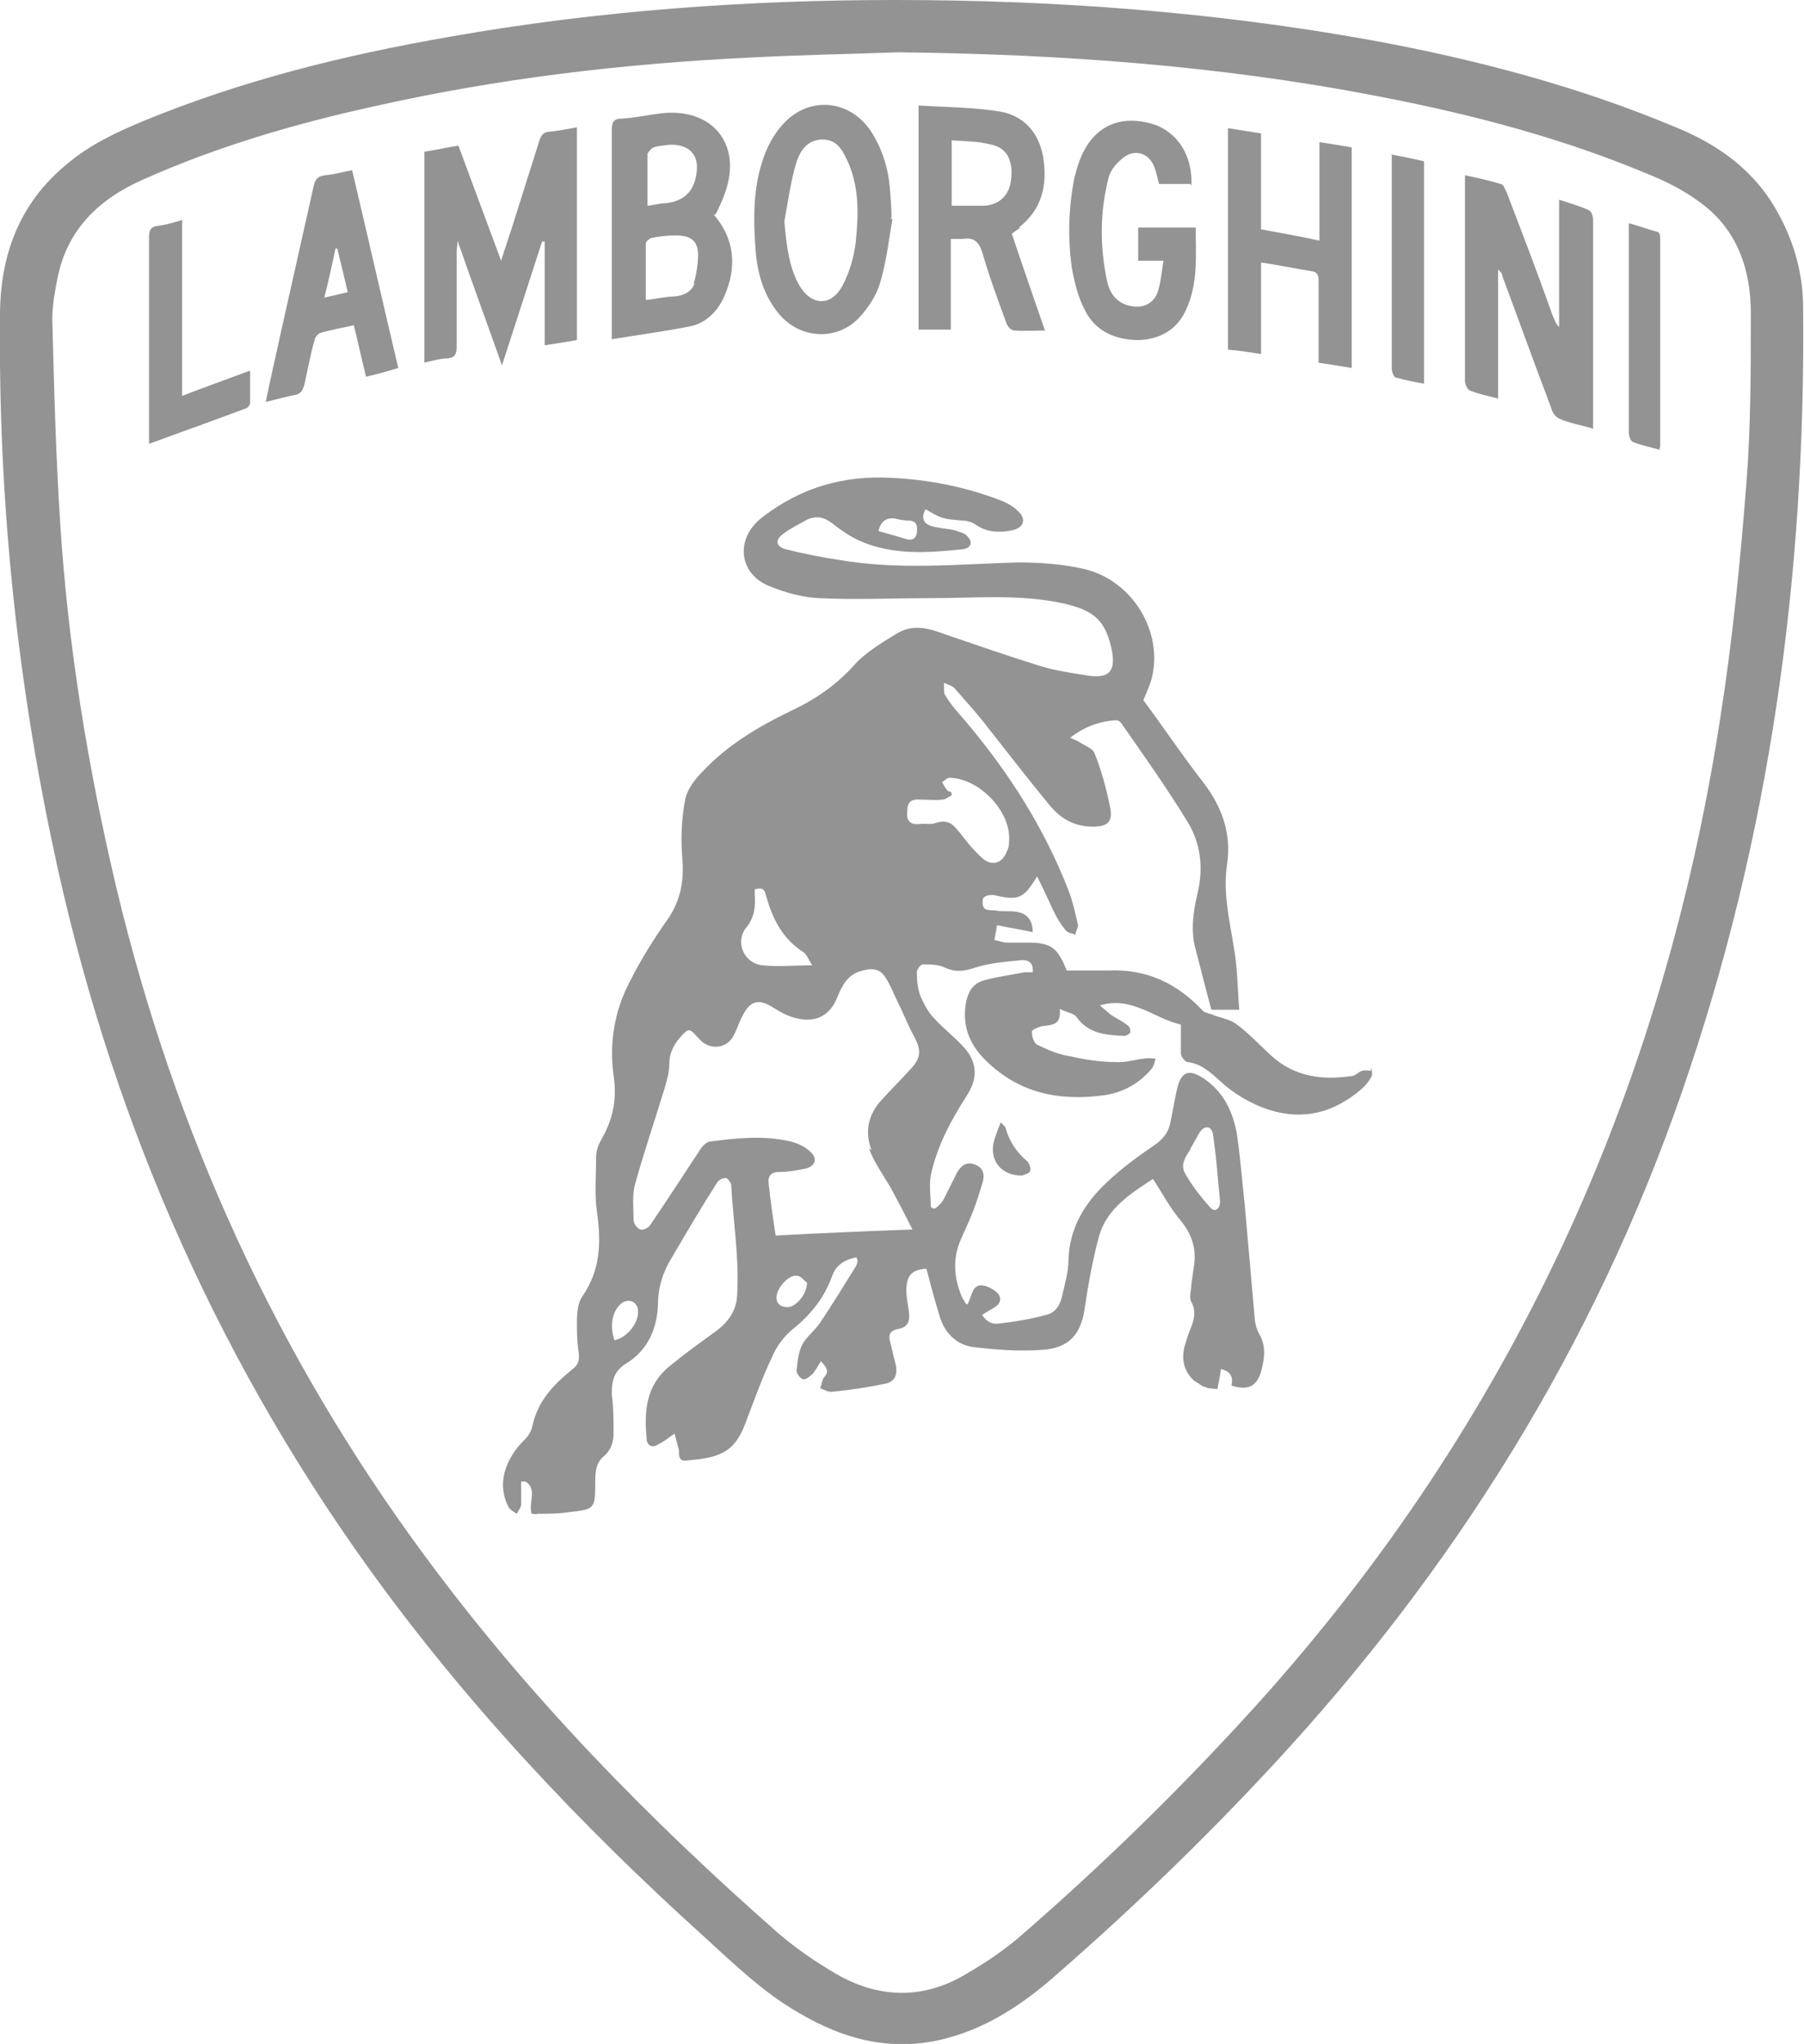 <svg viewBox="0 0 20.7 23.44" xmlns="http://www.w3.org/2000/svg" data-name="Camada 1" id="Camada_1">
  <defs>
    <style>
      .cls-1 {
        fill: #939393;
      }
    </style>
  </defs>
  <path d="M20.69,3.53c0-.38-.1-.75-.29-1.09-.26-.48-.68-.78-1.17-.98-1.12-.47-2.3-.78-3.5-1C13.95.14,12.14,0,10.27,0c-1.68,0-3.4.12-5.1.42-1.21.21-2.39.5-3.53.97-.31.13-.61.27-.87.49C.22,2.33,0,2.93,0,3.62c-.02,2.04.18,4.06.6,6.05.63,3.01,1.82,5.79,3.62,8.3,1.13,1.57,2.44,2.96,3.87,4.25.34.31.67.63,1.07.86.54.32,1.1.46,1.72.29.48-.13.89-.41,1.26-.74.86-.75,1.68-1.54,2.45-2.37,2.1-2.26,3.7-4.82,4.71-7.74,1.01-2.91,1.42-5.92,1.39-8.99ZM20.04,5.53c-.07.9-.16,1.81-.3,2.7-.66,4.29-2.4,8.08-5.31,11.31-.86.95-1.77,1.84-2.74,2.68-.2.17-.43.32-.66.45-.47.26-.96.24-1.43-.03-.24-.14-.46-.29-.67-.47-1.49-1.31-2.87-2.72-4.05-4.32-1.71-2.31-2.87-4.86-3.54-7.65-.33-1.39-.56-2.79-.65-4.21-.05-.78-.07-1.56-.09-2.33,0-.16.03-.32.06-.47.11-.56.48-.91.98-1.13.85-.38,1.74-.64,2.65-.84,1.42-.32,2.86-.49,4.32-.56.57-.03,1.13-.04,1.7-.06,1.84.02,3.67.15,5.48.5,1.1.21,2.17.49,3.2.93.19.08.37.18.53.3.42.31.57.77.57,1.26,0,.65,0,1.3-.05,1.94Z" class="cls-1"></path>
  <g>
    <path d="M19.05,5.16c-.1-.03-.21-.05-.31-.09-.03-.01-.05-.07-.05-.11,0-.37,0-.73,0-1.1,0-.42,0-.84,0-1.26,0,0,0-.01,0-.04.11.03.22.07.33.1.02,0,.03.04.03.07,0,.79,0,1.59,0,2.38,0,.01,0,.02-.01.04Z" class="cls-1"></path>
    <path d="M18.26,4.91c-.14-.04-.26-.06-.37-.11-.04-.02-.08-.07-.09-.12-.19-.5-.37-1-.56-1.51,0-.03-.02-.05-.05-.08v1.48c-.12-.03-.22-.05-.32-.09-.03-.01-.06-.07-.06-.11,0-.64,0-1.28,0-1.92,0-.14,0-.28,0-.44.14.03.28.06.41.1.03,0,.05.06.07.1.18.47.36.94.53,1.42.02.04.03.08.07.12v-1.46c.12.04.23.07.34.12.03.01.05.07.05.11,0,.36,0,.72,0,1.08,0,.39,0,.79,0,1.18,0,.04,0,.08,0,.14Z" class="cls-1"></path>
    <path d="M15.96,1.77c.14.03.26.05.38.08v2.55c-.11-.02-.22-.04-.32-.07-.03,0-.05-.07-.05-.11,0-.69,0-1.37,0-2.06v-.38Z" class="cls-1"></path>
    <path d="M14.09,1.47c.13.02.25.04.38.06v1.1c.22.04.44.08.67.13v-1.13c.13.02.25.04.37.06v2.53c-.12-.02-.24-.04-.38-.06,0-.08,0-.15,0-.23,0-.24,0-.47,0-.71,0-.06-.01-.1-.08-.11-.19-.03-.38-.07-.58-.1v1.05c-.13-.02-.25-.04-.38-.05V1.47Z" class="cls-1"></path>
    <path d="M13.66,2.11h-.36c-.02-.07-.03-.13-.05-.18-.05-.16-.21-.23-.35-.13-.08.06-.16.15-.18.24-.1.39-.1.78-.02,1.17.03.15.11.27.28.3.15.03.27-.04.31-.18.03-.1.04-.22.06-.34h-.29v-.38h.66c0,.32.03.64-.11.94-.1.23-.3.34-.54.35-.27,0-.5-.1-.62-.34-.08-.15-.12-.32-.15-.48-.05-.35-.04-.7.03-1.05.02-.07.04-.15.07-.22.14-.34.42-.49.78-.4.31.07.51.36.49.72Z" class="cls-1"></path>
    <path d="M11.69,2.61c.27-.21.33-.49.28-.81-.05-.28-.22-.47-.49-.52-.3-.05-.62-.05-.94-.07v2.57h.37v-1.04c.05,0,.1,0,.14,0,.12-.02.18.03.22.15.08.28.18.55.28.82.01.03.05.08.09.08.11.01.22,0,.35,0-.13-.38-.26-.75-.38-1.11.04-.03.07-.05.1-.07ZM11.27,2.36h-.35v-.75c.16.01.31.01.46.05.18.04.25.19.22.41-.02.18-.15.29-.33.29Z" class="cls-1"></path>
    <path d="M10.23,2.5c0-.12-.01-.23-.02-.35-.02-.23-.09-.45-.22-.65-.25-.37-.73-.4-1.02-.06-.07.08-.13.18-.17.27-.16.37-.16.76-.13,1.16.02.26.09.51.26.72.24.3.68.33.94.04.1-.11.19-.25.23-.39.07-.24.1-.49.14-.73,0,0-.02,0-.03,0ZM9.82,2.77c-.02.17-.07.35-.15.5-.13.25-.36.24-.5,0-.1-.18-.14-.38-.17-.73.04-.22.07-.44.13-.65.04-.14.12-.29.31-.29.18,0,.24.15.3.28.12.29.11.59.08.89Z" class="cls-1"></path>
    <path d="M8.21,2.46c.04-.08.08-.16.11-.25.2-.56-.15-.98-.74-.91-.15.02-.29.05-.44.06-.1,0-.12.04-.12.13,0,.76,0,1.51,0,2.27,0,.03,0,.07,0,.13.31-.05.61-.09.91-.15.18-.04.31-.18.38-.34.15-.34.12-.66-.12-.94ZM7.43,1.76s.04-.06.07-.07c.06-.02.12-.02.18-.03.23-.01.35.12.31.34-.03.2-.15.31-.35.33-.06,0-.13.02-.21.03,0-.21,0-.41,0-.6ZM7.97,3.25c-.03.09-.12.14-.23.15-.11,0-.21.03-.33.04,0-.22,0-.44,0-.65,0-.02.04-.05.06-.06.09-.02.19-.03.29-.03.16,0,.25.06.25.22,0,.11-.02.23-.05.33Z" class="cls-1"></path>
    <path d="M4.87,4.16V1.74c.13-.02.26-.05.39-.07.16.43.32.86.49,1.32.05-.16.1-.3.14-.43.1-.32.2-.63.3-.95.02-.06.05-.1.12-.1.1-.01.2-.03.31-.05v2.44c-.12.02-.24.04-.37.06v-1.19h-.03c-.15.46-.3.93-.46,1.42-.17-.48-.34-.94-.51-1.43,0,.06-.01.09-.01.11,0,.37,0,.74,0,1.11,0,.08-.02.12-.1.13-.09,0-.18.03-.28.05Z" class="cls-1"></path>
    <path d="M4.05,1.95c-.11.02-.21.05-.32.06-.08.01-.11.04-.13.12-.13.58-.26,1.16-.39,1.74-.05.24-.11.48-.16.74.12-.03.23-.06.33-.08.07-.01.09-.05.11-.11.04-.17.07-.35.12-.52,0-.03.04-.07.06-.08.13-.04.26-.06.39-.09.05.2.09.39.14.59.13-.03.24-.06.37-.1-.18-.76-.35-1.51-.53-2.27ZM3.72,3.42c.05-.2.09-.38.13-.57,0,0,.01,0,.02,0,.04.16.08.33.12.5-.08.02-.16.04-.26.06Z" class="cls-1"></path>
    <path d="M2.09,2.52v2.02c.26-.1.51-.19.78-.29,0,.13,0,.25,0,.37,0,.02-.02.05-.04.06-.37.14-.74.27-1.12.41,0-.04,0-.07,0-.1,0-.76,0-1.51,0-2.27,0-.08.02-.12.1-.13.09-.01.19-.04.29-.07Z" class="cls-1"></path>
  </g>
  <g>
    <path d="M15.73,12.28s-.07-.01-.1,0c-.04.01-.08.06-.12.06-.34.05-.66.01-.93-.24-.13-.12-.26-.26-.4-.36-.07-.05-.18-.07-.26-.1-.04-.02-.09-.02-.12-.05-.29-.31-.64-.48-1.08-.46-.16,0-.32,0-.48,0-.1-.25-.17-.31-.4-.32-.09,0-.19,0-.28,0-.05,0-.1-.02-.15-.03.01-.06.02-.1.03-.17.14.03.28.05.41.08,0-.13-.06-.21-.17-.23-.09-.02-.18,0-.26-.02-.05,0-.11,0-.13-.03-.02-.02-.02-.11,0-.12.04-.03.1-.03.14-.02.26.06.32.03.47-.22.07.14.13.27.19.4.04.08.08.15.14.22.02.03.07.03.11.05,0-.04.03-.07.03-.11-.03-.13-.06-.27-.11-.4-.28-.72-.69-1.36-1.19-1.95-.08-.09-.16-.18-.22-.28-.03-.04-.01-.1-.02-.15.04.02.09.03.12.06.13.15.27.3.39.46.23.29.46.59.7.88.13.16.29.25.5.25.16,0,.23-.05.2-.21-.04-.21-.1-.43-.18-.63-.02-.06-.12-.09-.19-.14-.02-.01-.05-.02-.09-.04.17-.13.34-.19.53-.2.02,0,.05.02.06.04.26.37.52.74.76,1.13.15.25.18.53.11.82-.05.21-.08.43-.02.64.06.23.12.47.18.69h.32c-.02-.24-.02-.48-.06-.7-.05-.32-.13-.64-.08-.97.05-.34-.05-.64-.26-.92-.25-.32-.47-.65-.7-.96.04-.1.08-.18.1-.27.12-.52-.22-1.09-.76-1.23-.25-.06-.52-.08-.78-.08-.69.02-1.37.09-2.06-.03-.2-.03-.4-.07-.6-.12-.12-.03-.13-.11-.03-.18.08-.06.18-.11.27-.16.11-.05.2-.03.3.05.09.07.19.14.3.19.38.17.78.14,1.18.1.1-.01.13-.08.06-.15-.03-.04-.1-.05-.15-.07-.09-.02-.18-.02-.27-.05-.09-.03-.11-.1-.06-.19.19.11.19.11.42.13.06,0,.12.02.16.05.13.09.28.09.42.06.13-.03.16-.13.06-.22-.06-.06-.14-.1-.22-.13-.4-.15-.81-.23-1.23-.25-.55-.03-1.04.11-1.48.45-.33.25-.27.67.1.8.17.07.36.12.55.13.42.02.85,0,1.27,0,.51,0,1.03-.05,1.53.06.36.08.49.2.56.55.04.22-.03.31-.26.28-.2-.03-.4-.06-.59-.12-.35-.11-.7-.23-1.05-.35-.19-.07-.37-.13-.56-.02-.18.11-.37.22-.51.38-.21.23-.45.39-.73.52-.37.18-.72.39-1,.69-.09.09-.18.21-.2.33-.04.22-.05.44-.03.67.02.25-.02.47-.16.68-.17.24-.32.48-.45.74-.17.33-.23.69-.18,1.06.04.26,0,.49-.13.72-.04.07-.07.14-.07.22,0,.21-.02.43.01.63.05.35.04.67-.17.97-.05.07-.06.19-.06.29,0,.11,0,.23.02.35.01.09,0,.14-.08.2-.21.17-.39.36-.45.64-.01.05-.04.11-.08.15-.25.24-.33.54-.19.79.02.03.06.05.09.07.02-.04.05-.07.05-.11,0-.09,0-.17,0-.26.02,0,.04,0,.05,0,.14.09.03.24.07.37.02,0,.05.01.07,0,.12,0,.25,0,.37-.02.28-.03.29-.04.29-.33,0-.11,0-.23.1-.31.08-.07.11-.16.11-.26,0-.15,0-.3-.02-.45,0-.15.02-.26.16-.35.25-.15.36-.4.37-.68,0-.2.06-.38.16-.54.17-.29.34-.58.52-.86.02-.03.06-.05.1-.05.02,0,.05.05.06.07.02.41.09.81.07,1.23,0,.21-.09.34-.25.46-.18.13-.36.26-.53.4-.27.22-.29.52-.26.83,0,.07.06.11.12.07.07-.03.13-.08.2-.13t.05.19c0,.06,0,.13.08.12.35-.03.55-.07.68-.42.1-.26.19-.52.31-.77.05-.12.14-.24.24-.32.21-.17.36-.36.45-.61.04-.12.15-.19.28-.21,0,.02.01.03.01.03,0,.03-.01.06-.03.09-.13.21-.26.42-.4.63-.06.09-.16.16-.21.26-.04.09-.05.19-.06.29,0,.03.04.09.08.1.03,0,.08-.04.11-.07.03-.04.06-.09.09-.14.06.07.1.11.04.18-.03.03-.03.09-.05.13.05.02.1.05.15.04.2-.02.4-.05.59-.09.11-.02.15-.09.13-.21-.02-.08-.04-.16-.06-.25-.03-.09-.02-.15.09-.17.11-.02.13-.09.12-.19-.01-.08-.03-.17-.03-.25,0-.17.06-.24.23-.25.05.19.1.38.16.57.06.18.2.31.39.33.26.03.52.05.78.03.31-.02.45-.18.49-.5.04-.27.09-.54.16-.8.09-.32.36-.49.62-.66.11.17.2.34.32.48.13.16.18.33.15.52-.01.07-.02.14-.03.21,0,.07-.03.15,0,.2.06.11.03.21-.01.31-.03.07-.05.14-.07.21-.04.16.01.3.12.39,0,0,.02.01.03.02.01,0,.02.01.03.02.01,0,.02.01.03.02.02,0,.04.01.06.02.03,0,.07.01.11.01.01-.07.03-.15.04-.23.12.03.14.1.12.19.19.06.29.01.34-.16.04-.15.06-.29-.02-.43-.03-.05-.04-.1-.05-.15-.04-.45-.08-.91-.12-1.36-.03-.27-.05-.54-.09-.8-.05-.26-.16-.48-.39-.63-.16-.1-.24-.07-.29.11-.03.13-.05.26-.08.4-.02.11-.08.19-.18.26-.19.13-.37.26-.54.42-.26.24-.44.53-.45.9,0,.13-.04.27-.07.4-.02.11-.08.21-.19.23-.18.05-.37.08-.55.1-.09.01-.15-.05-.18-.1.08-.06.18-.09.2-.15.03-.08-.06-.14-.13-.17-.19-.08-.18.1-.24.2-.02-.01-.03-.02-.03-.03-.01-.02-.02-.03-.03-.05-.09-.21-.11-.42-.03-.63.05-.12.11-.24.16-.37.04-.11.08-.23.11-.34.02-.09-.01-.16-.11-.19-.09-.03-.15.03-.19.1-.05.1-.1.2-.15.3-.02.04-.06.08-.1.11-.02,0-.03,0-.05-.02,0-.12-.02-.24,0-.36.07-.33.23-.63.41-.91.13-.2.13-.38-.03-.56-.11-.12-.23-.21-.34-.33-.07-.07-.12-.17-.16-.26-.03-.08-.04-.18-.04-.27,0-.03.04-.09.07-.09.09,0,.18,0,.26.04.11.05.21.04.33,0,.18-.06.37-.07.55-.09.08,0,.13.04.12.14-.03,0-.06,0-.09,0-.16.03-.31.05-.46.09-.12.03-.18.11-.21.23-.06.28.03.51.23.7.38.37.84.46,1.35.39.22-.03.41-.14.55-.31.02-.03.03-.07.04-.11-.04,0-.09-.01-.13,0-.11.01-.22.05-.33.04-.18,0-.36-.03-.54-.07-.12-.02-.24-.07-.36-.13-.04-.02-.06-.1-.06-.15,0-.02.07-.05.11-.06.11-.02.23,0,.21-.2.08.04.16.05.19.09.14.2.35.21.55.22.02,0,.06-.02.07-.04,0-.02,0-.06-.03-.08-.06-.05-.13-.08-.19-.12-.04-.03-.08-.07-.13-.11.37-.11.62.15.93.22,0,.11,0,.22,0,.33,0,.04.05.1.08.1.15.02.25.11.35.2.17.16.37.28.59.35.39.12.73.03,1.04-.23.05-.04.1-.1.13-.16.01-.02,0-.08-.01-.1ZM10.28,5.95s.09.02.14.02c.1,0,.11.06.1.14-.01.08-.07.09-.13.07-.1-.03-.2-.06-.31-.09.03-.13.11-.16.21-.14ZM13.66,13.17c.04-.06.07-.13.11-.19.02-.03.06-.06.09-.05.03,0,.06.05.06.09.02.15.04.3.05.45.01.1.02.21.03.31,0,.08-.06.13-.11.07-.11-.12-.21-.25-.29-.39-.06-.1,0-.19.06-.28ZM8.57,10.63c.09-.12.1-.24.09-.37,0-.02,0-.04,0-.06.07-.02.11-.02.13.07.07.26.19.5.43.65.04.03.06.09.1.15-.21,0-.39.02-.57,0-.21-.02-.32-.26-.19-.43ZM7.05,15.37c-.06-.18-.02-.35.09-.43.08-.05.17-.01.18.08.02.14-.12.32-.27.35ZM9.03,14.99c-.06,0-.12-.03-.12-.11,0-.11.14-.26.23-.25.05,0,.09.06.12.08,0,.14-.14.29-.23.28ZM9.97,13.17c.06.16.16.3.25.45.08.15.16.3.25.48-.54.02-1.04.04-1.57.07-.03-.2-.06-.4-.08-.6-.01-.09.03-.13.13-.13.1,0,.2-.02.3-.04.11-.03.13-.12.05-.19-.06-.06-.15-.1-.23-.12-.3-.07-.61-.04-.91,0-.05,0-.1.05-.13.1-.19.29-.38.58-.57.86-.02.03-.08.06-.11.05-.04-.01-.08-.07-.08-.11,0-.14-.02-.29.02-.42.1-.36.22-.71.33-1.07.03-.1.06-.2.06-.3,0-.12.05-.22.13-.31.09-.1.1-.1.19,0,.03.03.05.06.09.08.12.07.27.03.33-.1.04-.07.06-.15.1-.22.09-.18.19-.2.36-.09.08.05.17.1.27.12.22.05.38-.04.46-.25.06-.14.12-.26.29-.3.11-.03.2-.02.26.08.06.09.1.2.15.3.06.12.11.25.17.36.1.18.09.27-.05.41-.1.11-.21.22-.31.33-.16.17-.2.37-.12.58ZM11.01,9.55c-.07-.1-.14-.16-.28-.11-.05.02-.12,0-.18.01-.1.01-.15-.03-.14-.14,0-.11.04-.15.16-.14.08,0,.16.01.24,0,.04,0,.07-.03.11-.05,0-.01,0-.03-.01-.04-.02,0-.04-.01-.05-.03-.02-.02-.03-.05-.05-.08.03-.02.06-.05.08-.05.33,0,.69.36.69.69,0,.05,0,.11-.03.16-.05.13-.17.17-.28.07-.1-.09-.19-.2-.27-.31Z" class="cls-1"></path>
    <path d="M11.48,12.87s.06.05.06.07c.04.15.13.28.25.38.02.02.04.08.03.11,0,.02-.06.04-.09.05-.24.01-.39-.18-.32-.41.02-.06.04-.12.07-.19Z" class="cls-1"></path>
  </g>
</svg>